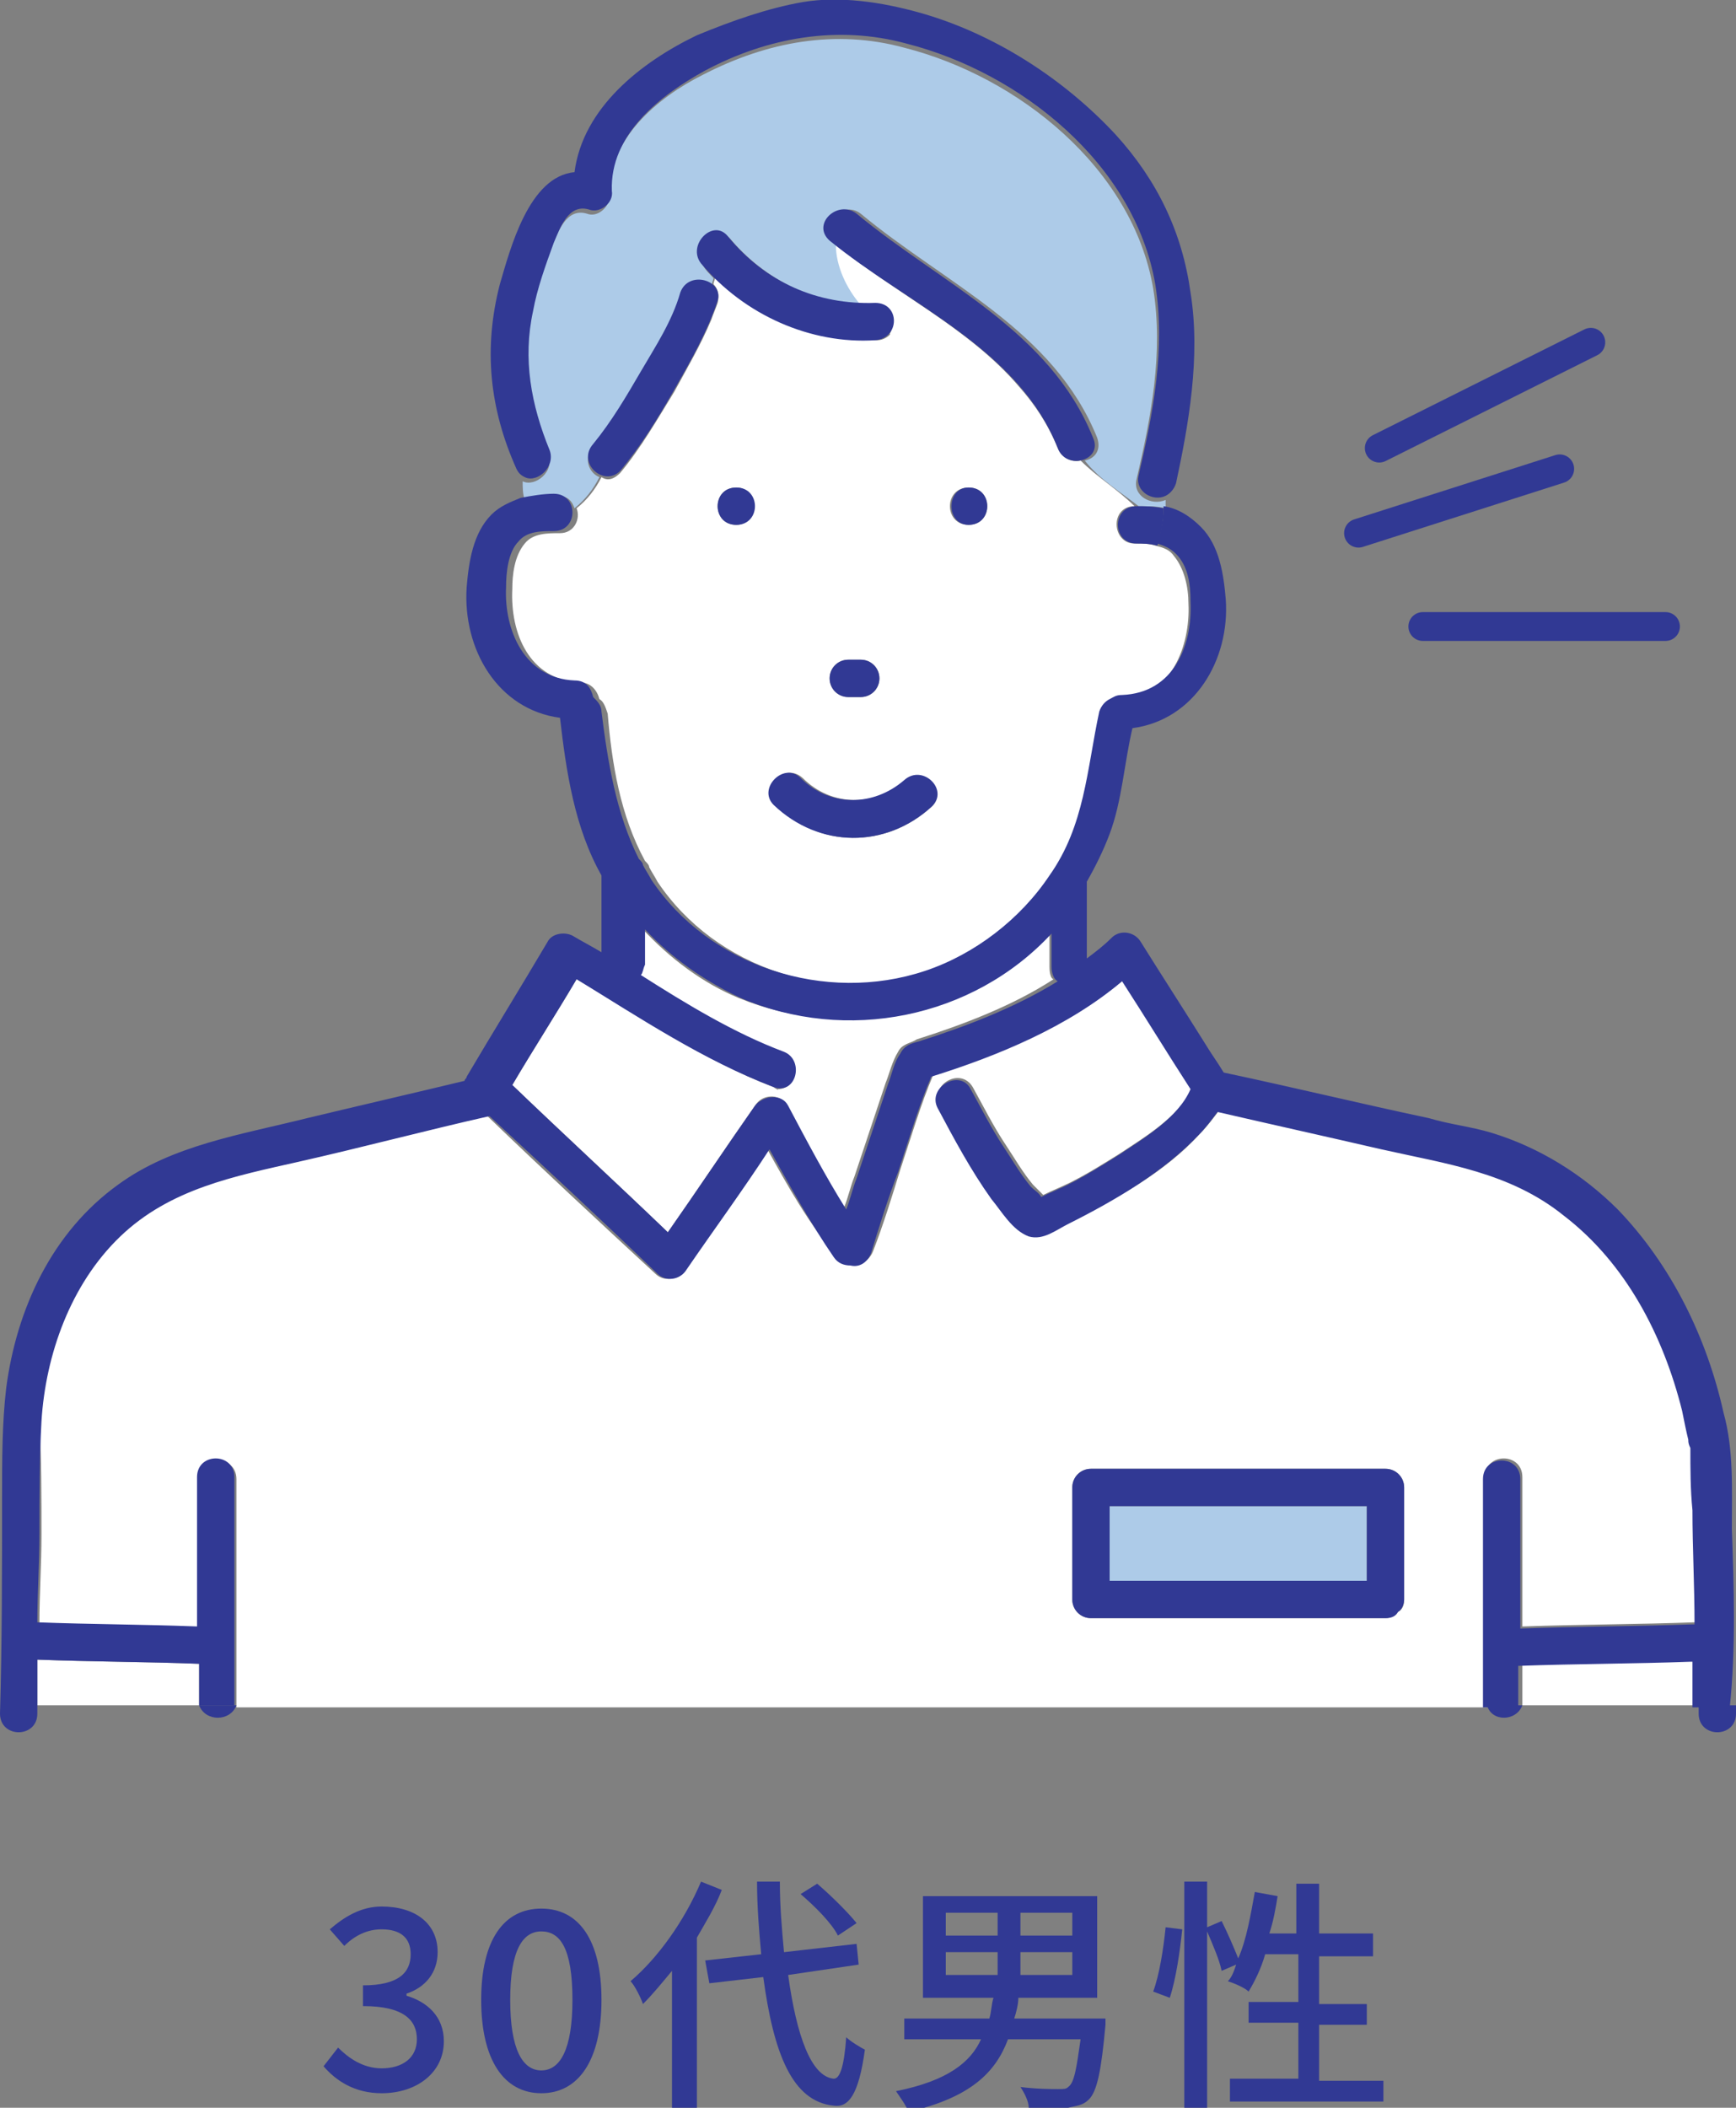 <?xml version="1.0" encoding="utf-8"?>
<!-- Generator: Adobe Illustrator 24.3.0, SVG Export Plug-In . SVG Version: 6.00 Build 0)  -->
<svg version="1.1" id="レイヤー_1" xmlns="http://www.w3.org/2000/svg" xmlns:xlink="http://www.w3.org/1999/xlink" x="0px"
	 y="0px" viewBox="0 0 83.7 101.6" style="enable-background:new 0 0 83.7 101.6;" xml:space="preserve">
<rect x="0" y="0" width="83.7" height="101.6" fill="#808080" stroke="none"/>
<style type="text/css">
	.st0{fill:#313994;}
	.st1{fill:#FFFFFF;}
	.st2{fill:#ADCBE8;}
	.st3{fill:#77BFE3;}
	.st4{fill:#E5E5E4;}
	.st5{fill:none;stroke:#313994;stroke-width:1.39;stroke-linecap:round;stroke-miterlimit:10;}
</style>
<g>
	<g>
		<g>
			<path class="st0" d="M15.6,99.6l0.7-0.9c0.5,0.5,1.2,1,2.1,1c1,0,1.7-0.5,1.7-1.4c0-0.9-0.6-1.6-2.6-1.6v-1
				c1.7,0,2.3-0.6,2.3-1.5c0-0.8-0.5-1.2-1.4-1.2c-0.7,0-1.3,0.3-1.8,0.8L15.9,93c0.7-0.6,1.5-1.1,2.5-1.1c1.6,0,2.7,0.8,2.7,2.2
				c0,1-0.6,1.7-1.5,2v0.1c1,0.3,1.8,1,1.8,2.2c0,1.5-1.3,2.5-3,2.5C17.1,100.9,16.2,100.3,15.6,99.6z"/>
			<path class="st0" d="M23.2,96.4c0-2.9,1.1-4.4,2.9-4.4c1.8,0,2.9,1.5,2.9,4.4c0,2.9-1.1,4.5-2.9,4.5
				C24.3,100.9,23.2,99.3,23.2,96.4z M27.6,96.4c0-2.5-0.6-3.3-1.5-3.3c-0.9,0-1.5,0.9-1.5,3.3s0.6,3.4,1.5,3.4
				C27,99.8,27.6,98.8,27.6,96.4z"/>
			<path class="st0" d="M34.8,91.1c-0.3,0.8-0.8,1.6-1.2,2.3v8.2h-1.2v-6.6c-0.5,0.6-0.9,1.1-1.4,1.6c-0.1-0.3-0.4-0.9-0.6-1.1
				c1.3-1.1,2.6-2.9,3.4-4.8L34.8,91.1z M38,95.2c0.4,2.9,1.1,4.9,2.2,5c0.3,0,0.5-0.6,0.6-2c0.2,0.2,0.7,0.5,0.9,0.6
				c-0.3,2.2-0.8,2.8-1.5,2.7c-2-0.2-2.9-2.5-3.4-6.2l-2.6,0.3l-0.2-1.1l2.7-0.3c-0.1-1.1-0.2-2.3-0.2-3.5h1.1
				c0,1.2,0.1,2.3,0.2,3.4l3.5-0.4l0.1,1L38,95.2z M40.4,93.3c-0.3-0.6-1.1-1.4-1.8-2l0.8-0.5c0.7,0.6,1.5,1.4,1.9,1.9L40.4,93.3z"
				/>
			<path class="st0" d="M53.3,97.6c-0.2,2.2-0.4,3.2-0.8,3.6c-0.3,0.3-0.6,0.3-1,0.4c-0.4,0-1.1,0-1.9,0c0-0.3-0.2-0.7-0.4-1
				c0.8,0.1,1.5,0.1,1.8,0.1c0.3,0,0.4,0,0.5-0.1c0.3-0.2,0.4-0.9,0.6-2.3h-3.5c-0.6,1.6-1.8,2.8-4.8,3.5c-0.1-0.3-0.4-0.7-0.6-1
				c2.5-0.5,3.6-1.4,4.1-2.5h-3.7v-1h4.1c0.1-0.3,0.1-0.7,0.2-1h-3.4v-4.9h8.4v4.9h-3.8c0,0.3-0.1,0.7-0.2,1h4.4L53.3,97.6z
				 M45.6,93.3h2.5v-1.1h-2.5V93.3z M45.6,95.2h2.5v-1.1h-2.5V95.2z M51.7,92.2h-2.5v1.1h2.5V92.2z M51.7,94.1h-2.5v1.1h2.5V94.1z"
				/>
			<path class="st0" d="M55.6,96c0.3-0.8,0.5-2.1,0.6-3.1l0.8,0.1c-0.1,1-0.3,2.4-0.6,3.3L55.6,96z M66.7,100.2v1.1h-7.4v-1.1h3.3
				v-2.7h-2.4v-1h2.4v-2.3h-1.6c-0.2,0.7-0.5,1.3-0.8,1.8c-0.2-0.2-0.7-0.4-1-0.5c0.2-0.2,0.3-0.5,0.4-0.8l-0.7,0.3
				c-0.1-0.5-0.4-1.2-0.7-1.9v8.6h-1.1v-11h1.1v2.2l0.7-0.3c0.3,0.6,0.6,1.3,0.8,1.8c0.4-0.9,0.6-2.1,0.8-3.2l1.1,0.2
				c-0.1,0.6-0.2,1.2-0.4,1.8h1.3v-2.4h1.1v2.4h2.6v1.1h-2.6v2.3h2.3v1h-2.3v2.7H66.7z"/>
		</g>
	</g>
	<g>
		<g>
			<path class="st1" d="M37.3,52.4c-3.4-1.3-6.4-3.4-9.5-5.2c-1,1.7-2.1,3.4-3.1,5.1c2.5,2.4,5,4.7,7.5,7.1c1.4-2,2.8-4.1,4.2-6.1
				c0.3-0.5,1-0.6,1.4-0.2c-0.1-0.2-0.1-0.4-0.2-0.5C37.5,52.5,37.4,52.5,37.3,52.4z"/>
			<path class="st1" d="M50.6,46.6c0-0.5,0-1,0-1.6c-3.8,4-9.9,5.2-15,3.1c-1.7-0.7-3.3-1.9-4.6-3.3c0,0.6,0,1.1,0,1.7
				c0,0.2-0.1,0.4-0.2,0.5c2.2,1.4,4.4,2.7,6.9,3.7c1,0.4,0.7,1.8-0.2,1.8c0.1,0.2,0.1,0.4,0.2,0.5c0.1,0.1,0.1,0.1,0.2,0.2
				c0.9,1.7,1.8,3.4,2.8,5c0.2-0.5,0.3-1,0.5-1.5c0.5-1.5,1-3,1.5-4.5c0.2-0.5,0.3-1,0.6-1.5c0.2-0.4,0.6-0.4,0.9-0.6
				c2.2-0.7,4.6-1.6,6.6-2.9C50.7,47.2,50.6,47,50.6,46.6z"/>
			<path class="st2" d="M53.5,76.2c4.1,0,8.3,0,12.4,0c0-1.2,0-2.4,0-3.6c-4.1,0-8.3,0-12.4,0C53.5,73.8,53.5,75,53.5,76.2z"/>
			<path class="st3" d="M50.3,57.9C50.3,57.9,50.4,57.9,50.3,57.9C50.4,57.9,50.5,57.9,50.3,57.9z"/>
			<path class="st4" d="M43.1,16.1C43.1,16.1,43.1,16.1,43.1,16.1C43.1,16.1,43.1,16.1,43.1,16.1z"/>
			<path class="st2" d="M54.8,23.1c0.7-3,1.3-6.1,0.8-9.2c-1-5.8-6.5-10.2-12-11.6C40.3,1.4,37,2,33.9,3.6c-2.2,1.1-4.6,3.1-4.5,5.8
				c0,0.6-0.6,1.1-1.1,0.9c-1-0.3-1.4,0.9-1.7,1.6c-0.4,1.1-0.8,2.2-1,3.3c-0.5,2.3-0.1,4.5,0.8,6.7c0.4,0.8-0.6,1.6-1.2,1.3
				c0,0.3,0,0.6,0.1,0.9c0.5-0.1,1-0.2,1.6-0.2c0.5,0,0.7,0.3,0.8,0.6c0.5-0.4,0.9-0.9,1.2-1.5c-0.5-0.2-0.8-0.9-0.3-1.5
				c0.9-1.1,1.6-2.3,2.3-3.5c0.7-1.2,1.5-2.5,1.9-3.8c0.2-0.7,1.1-0.8,1.5-0.4c0-0.1,0.1-0.3,0.1-0.4c-0.2-0.2-0.4-0.4-0.5-0.6
				c-0.7-0.9,0.5-2.2,1.3-1.3c1.6,1.9,3.9,3.1,6.4,3.2c-0.7-0.9-1.3-2-1.2-2.9c-0.1-0.1-0.1-0.1-0.2-0.2c-0.9-0.7,0.4-2,1.3-1.3
				c4.1,3.4,9.3,5.6,11.4,10.8c0.2,0.6-0.1,1-0.6,1.1c0.7,0.9,1.7,1.5,2.6,2.2c0,0,0,0,0,0c0.4,0,0.9,0,1.3,0.1c0-0.1,0-0.3,0-0.4
				C55.5,24.4,54.6,23.9,54.8,23.1z"/>
			<path class="st1" d="M57.3,29.1c0-0.8-0.2-1.7-0.7-2.3c-0.2-0.3-0.5-0.4-0.9-0.5c-0.3-0.1-0.6-0.1-1-0.1c-1.1,0-1.2-1.8,0-1.8
				c-0.8-0.8-1.8-1.4-2.6-2.2c-0.4,0.1-0.9-0.1-1.1-0.6c-0.5-1.2-1.1-2.1-1.9-3c-2.4-2.8-6-4.5-8.8-6.8c0,1,0.5,2.1,1.2,2.9
				c0.2,0,0.5,0,0.7,0c0.8,0,1,0.8,0.7,1.4c0,0,0,0,0.1,0.1c0,0,0.1,0,0.1,0.1C43.1,16.1,43,16,43,16c-0.1,0.2-0.4,0.4-0.7,0.4
				c-0.8,0-1.7,0-2.5-0.2c-2-0.4-3.8-1.4-5.3-2.9c0,0.1-0.1,0.3-0.1,0.4c0.2,0.2,0.3,0.5,0.2,0.9c-0.1,0.3-0.2,0.5-0.3,0.8
				c-0.5,1.2-1.2,2.4-1.8,3.5c-0.8,1.3-1.6,2.7-2.6,3.9c-0.3,0.3-0.6,0.4-0.9,0.2c-0.3,0.6-0.7,1.1-1.2,1.5c0.2,0.5-0.1,1.2-0.8,1.2
				c-0.6,0-1.3,0-1.7,0.5c-0.5,0.6-0.6,1.5-0.6,2.2c-0.1,2.1,0.8,4.4,3.3,4.5c0.5,0,0.8,0.4,0.9,0.8c0.2,0.1,0.3,0.4,0.4,0.7
				c0.2,2.4,0.6,4.9,1.8,7.1c0.1,0.1,0.2,0.2,0.2,0.3c0.1,0.2,0.3,0.5,0.4,0.7c2.8,4.2,8.4,6,13.2,4.4c2.4-0.8,4.6-2.4,6-4.6
				c1.6-2.4,1.8-5.1,2.4-7.9c0.1-0.3,0.2-0.5,0.5-0.6c0.1-0.1,0.3-0.2,0.6-0.2C56.4,33.5,57.4,31.2,57.3,29.1z M40.9,31.8
				c0.2,0,0.4,0,0.6,0c0.5,0,0.9,0.4,0.9,0.9c0,0.5-0.4,0.9-0.9,0.9c-0.2,0-0.4,0-0.6,0c-0.5,0-0.9-0.4-0.9-0.9
				C40,32.2,40.4,31.8,40.9,31.8z M35.5,25.3c-1.2,0-1.2-1.8,0-1.8C36.6,23.5,36.6,25.3,35.5,25.3z M44.9,38.9c-2.2,2-5.4,2-7.5-0.1
				c-0.8-0.8,0.4-2.1,1.3-1.3c1.4,1.4,3.5,1.4,5,0.1C44.5,36.9,45.7,38.2,44.9,38.9z M46.7,25.3c-1.2,0-1.2-1.8,0-1.8
				C47.9,23.5,47.9,25.3,46.7,25.3z"/>
			<path class="st1" d="M9.6,80.2C7,80.1,4.4,80.1,1.8,80c0,0.7,0,1.4,0,2.2h7.8c0-0.1,0-0.2,0-0.3C9.6,81.3,9.6,80.8,9.6,80.2z"/>
			<path class="st1" d="M71.6,71.2c0-1.2,1.8-1.2,1.8,0c0,2.4,0,4.8,0,7.2c2.8-0.1,5.6-0.1,8.3-0.2c0,0,0.1,0,0.1,0
				c0-1.8-0.1-3.6-0.1-5.5c0-1-0.1-2-0.1-3c0-0.1,0-0.2-0.1-0.4c-0.1-0.5-0.2-1-0.3-1.4c-0.9-3.6-2.8-7.1-5.7-9.4
				c-2.6-2-5.7-2.5-8.8-3.2c-2.6-0.6-5.3-1.2-7.9-1.8c-0.3,0.4-0.6,0.8-0.9,1.1c-1.7,1.9-4.1,3.2-6.3,4.3c-0.6,0.3-1.2,0.8-1.9,0.6
				c-0.8-0.2-1.4-1.1-1.8-1.8c-1-1.4-1.8-2.9-2.6-4.4c-0.5-1,1-1.9,1.6-0.9c0.5,0.9,1,1.9,1.6,2.8c0.4,0.6,0.8,1.3,1.3,1.9
				c0.1,0.1,0.3,0.3,0.5,0.5c0.4-0.2,0.9-0.4,1.3-0.6c0.8-0.4,1.6-0.9,2.4-1.4c1.2-0.8,2.9-1.8,3.5-3.2c-1.1-1.7-2.2-3.5-3.3-5.2
				c-2.6,2.2-6,3.6-9.2,4.6c-0.6,1.4-1.1,3.1-1.6,4.6c-0.4,1.3-0.8,2.6-1.3,3.9c-0.2,0.5-0.6,0.7-1,0.6c-0.3,0-0.6-0.1-0.8-0.4
				C39,59,38,57.2,37,55.4c-1.3,1.9-2.7,3.8-4,5.8c-0.3,0.5-1,0.6-1.4,0.2c-2.7-2.5-5.4-5-8.1-7.6c-3.1,0.7-6.1,1.5-9.2,2.2
				c-3.1,0.7-6.2,1.3-8.6,3.6c-2.4,2.3-3.6,5.7-3.8,8.9C2,70.3,2,72.2,2,74c0,1.4-0.1,2.8-0.1,4.3c2.6,0.1,5.1,0.1,7.7,0.2
				c0-2.4,0-4.8,0-7.2c0-1.2,1.8-1.2,1.8,0c0,3.6,0,7.2,0,10.7c0,0.1,0,0.2,0,0.3h60.3c0-0.1,0-0.2,0-0.3
				C71.6,78.3,71.6,74.7,71.6,71.2z M67.7,77.1c0,0.3-0.1,0.5-0.3,0.6c-0.1,0.2-0.4,0.3-0.6,0.3c-4.7,0-9.5,0-14.2,0
				c-0.5,0-0.9-0.4-0.9-0.9c0-1.8,0-3.6,0-5.4c0-0.5,0.4-0.9,0.9-0.9c4.7,0,9.5,0,14.2,0c0.5,0,0.9,0.4,0.9,0.9
				C67.7,73.5,67.7,75.3,67.7,77.1z"/>
			<path class="st1" d="M81.7,80c-2.8,0.1-5.6,0.1-8.3,0.2c0,0.6,0,1.1,0,1.7c0,0.1,0,0.2,0,0.3h8.5c0-0.7,0-1.5,0-2.2
				C81.8,80,81.8,80,81.7,80z"/>
			<path class="st0" d="M66.8,70.8c-4.7,0-9.5,0-14.2,0c-0.5,0-0.9,0.4-0.9,0.9c0,1.8,0,3.6,0,5.4c0,0.5,0.4,0.9,0.9,0.9
				c4.7,0,9.5,0,14.2,0c0.3,0,0.5-0.1,0.6-0.3c0.2-0.1,0.3-0.4,0.3-0.6c0-1.8,0-3.6,0-5.4C67.7,71.2,67.3,70.8,66.8,70.8z
				 M65.9,76.2c-4.1,0-8.3,0-12.4,0c0-1.2,0-2.4,0-3.6c4.1,0,8.3,0,12.4,0C65.9,73.8,65.9,75,65.9,76.2z"/>
			<path class="st0" d="M44.9,38.9c0.9-0.8-0.4-2.1-1.3-1.3c-1.5,1.3-3.6,1.3-5-0.1c-0.8-0.8-2.1,0.5-1.3,1.3
				C39.5,40.9,42.7,40.9,44.9,38.9z"/>
			<path class="st0" d="M41.5,31.8c-0.2,0-0.4,0-0.6,0c-0.5,0-0.9,0.4-0.9,0.9c0,0.5,0.4,0.9,0.9,0.9c0.2,0,0.4,0,0.6,0
				c0.5,0,0.9-0.4,0.9-0.9C42.4,32.2,42,31.8,41.5,31.8z"/>
			<path class="st0" d="M46.7,25.3c1.2,0,1.2-1.8,0-1.8C45.6,23.5,45.6,25.3,46.7,25.3z"/>
			<path class="st0" d="M35.5,25.3c1.2,0,1.2-1.8,0-1.8C34.3,23.5,34.3,25.3,35.5,25.3z"/>
			<path class="st0" d="M11.4,82.2H9.6C9.9,83,11.1,83,11.4,82.2z"/>
			<path class="st0" d="M73.4,82.2h-1.7C71.9,83,73.1,83,73.4,82.2z"/>
			<path class="st0" d="M83.5,73.7c0-1.9,0.1-3.8-0.4-5.6c-0.8-3.6-2.5-7.1-5.1-9.8c-1.7-1.7-3.8-3-6.1-3.7c-1-0.3-2-0.4-3-0.7
				c-3.3-0.7-6.6-1.5-9.9-2.2c-0.3-0.5-0.6-0.9-0.9-1.4c-1-1.6-2.1-3.3-3.1-4.9c-0.3-0.5-1-0.6-1.4-0.2c-0.4,0.4-0.8,0.7-1.2,1
				c0-1.2,0-2.4,0-3.6c0,0,0,0,0-0.1c0.4-0.7,0.8-1.5,1.1-2.3c0.6-1.6,0.7-3.4,1.1-5.1c3-0.4,4.7-3.3,4.5-6.2
				c-0.1-1.2-0.3-2.6-1.2-3.5c-0.5-0.5-1.1-0.9-1.8-1c0,0.6-0.1,1.2-0.3,1.8c0.3,0.1,0.6,0.2,0.9,0.5c0.6,0.6,0.7,1.5,0.7,2.3
				c0.1,2.1-0.8,4.4-3.3,4.5c-0.3,0-0.4,0.1-0.6,0.2c-0.2,0.1-0.4,0.3-0.5,0.6c-0.6,2.8-0.7,5.5-2.4,7.9c-1.4,2.1-3.6,3.8-6,4.6
				c-4.8,1.6-10.4-0.2-13.2-4.4c-0.1-0.2-0.3-0.5-0.4-0.7c0-0.1-0.1-0.2-0.2-0.3c-1.1-2.2-1.5-4.7-1.8-7.1c0-0.3-0.2-0.5-0.4-0.7
				c-0.1-0.4-0.3-0.8-0.9-0.8c-2.4-0.1-3.4-2.4-3.3-4.5c0-0.7,0.1-1.7,0.6-2.2c0.4-0.5,1.1-0.5,1.7-0.5c1.2,0,1.2-1.8,0-1.8
				c-0.5,0-1.1,0.1-1.6,0.2c0,0.4,0.1,0.8,0.4,1.2c-0.2-0.4-0.3-0.8-0.4-1.2c-0.5,0.2-1,0.4-1.4,0.8c-0.9,0.9-1.1,2.3-1.2,3.5
				c-0.2,3,1.5,5.9,4.5,6.3c0.3,2.6,0.7,5.3,2,7.6c0,1.2,0,2.5,0,3.7c-0.5-0.3-0.9-0.5-1.4-0.8c-0.4-0.2-1-0.1-1.2,0.3
				c-1.3,2.2-2.6,4.3-3.9,6.5c0,0.1-0.1,0.1-0.1,0.2c-2.5,0.6-5.1,1.2-7.6,1.8c-3.2,0.8-6.5,1.3-9.1,3.2c-3.2,2.3-4.9,6-5.4,9.8
				c-0.2,1.7-0.2,3.5-0.2,5.2C0.1,75.7,0.1,79.2,0,82.6c0,1.2,1.8,1.2,1.8,0c0-0.1,0-0.3,0-0.4H0.9h0.9c0-0.7,0-1.4,0-2.2
				c2.6,0.1,5.2,0.1,7.8,0.2c0,0.6,0,1.1,0,1.7c0,0.1,0,0.2,0,0.3h1.7c0-0.1,0-0.2,0-0.3c0-3.6,0-7.2,0-10.7c0-1.2-1.8-1.2-1.8,0
				c0,2.4,0,4.8,0,7.2c-2.6-0.1-5.1-0.1-7.7-0.2c0-1.4,0.1-2.8,0.1-4.3c0-1.8,0-3.6,0.1-5.4c0.2-3.2,1.4-6.6,3.8-8.9
				c2.4-2.3,5.5-2.9,8.6-3.6c3.1-0.7,6.1-1.5,9.2-2.2c2.7,2.5,5.4,5,8.1,7.6c0.4,0.4,1.1,0.3,1.4-0.2c1.3-1.9,2.7-3.8,4-5.8
				c1,1.8,2,3.6,3.1,5.2c0.2,0.3,0.5,0.4,0.8,0.4c0.4,0.1,0.8-0.1,1-0.6c0.4-1.3,0.8-2.6,1.3-3.9c0.5-1.5,1-3.2,1.6-4.6
				c3.2-1,6.6-2.4,9.2-4.6c1.1,1.7,2.2,3.5,3.3,5.2c-0.6,1.4-2.3,2.4-3.5,3.2c-0.8,0.5-1.6,1-2.4,1.4c-0.4,0.2-0.9,0.4-1.3,0.6
				c-0.1-0.2-0.3-0.3-0.5-0.5c-0.5-0.6-0.9-1.3-1.3-1.9c-0.6-0.9-1.1-1.9-1.6-2.8c-0.5-1-2.1-0.1-1.6,0.9c0.8,1.5,1.6,3,2.6,4.4
				c0.5,0.6,1,1.5,1.8,1.8c0.7,0.2,1.3-0.3,1.9-0.6c2.2-1.1,4.6-2.5,6.3-4.3c0.3-0.3,0.6-0.7,0.9-1.1c2.6,0.6,5.3,1.2,7.9,1.8
				c3.1,0.7,6.2,1.1,8.8,3.2c3,2.3,4.8,5.8,5.7,9.4c0.1,0.5,0.2,1,0.3,1.4c0,0.1,0,0.2,0.1,0.4c0,1,0,2,0.1,3c0,1.8,0.1,3.6,0.1,5.5
				c0,0-0.1,0-0.1,0c-2.8,0.1-5.6,0.1-8.3,0.2c0-2.4,0-4.8,0-7.2c0-1.2-1.8-1.2-1.8,0c0,3.6,0,7.2,0,10.7c0,0.1,0,0.2,0,0.3h1.7
				c0-0.1,0-0.2,0-0.3c0-0.6,0-1.1,0-1.7c2.8-0.1,5.6-0.1,8.3-0.2c0,0,0.1,0,0.1,0c0,0.7,0,1.5,0,2.2h1.8
				C83.7,79.4,83.6,76.5,83.5,73.7z M44.3,50.2c-0.4,0.1-0.7,0.2-0.9,0.6c-0.3,0.4-0.4,1-0.6,1.5c-0.5,1.5-1,3-1.5,4.5
				c-0.2,0.5-0.3,1-0.5,1.5c-1-1.6-1.9-3.3-2.8-5c-0.3-0.6-1.2-0.5-1.6,0c-1.4,2-2.8,4.1-4.2,6.1c-2.5-2.4-5-4.7-7.5-7.1
				c1-1.7,2.1-3.4,3.1-5.1c3.1,1.9,6.1,3.9,9.5,5.2c1.1,0.4,1.5-1.3,0.5-1.7c-2.4-0.9-4.7-2.3-6.9-3.7c0.1-0.1,0.1-0.3,0.2-0.5
				c0-0.6,0-1.1,0-1.7c1.3,1.4,2.9,2.5,4.6,3.3c5.1,2.2,11.2,1,15-3.1c0,0.5,0,1,0,1.6c0,0.3,0.1,0.6,0.3,0.7
				C48.9,48.6,46.5,49.5,44.3,50.2z M50.4,57.9C50.4,57.9,50.3,57.9,50.4,57.9C50.5,57.9,50.4,57.9,50.4,57.9z"/>
			<path class="st0" d="M54.8,24.4c-1.2,0-1.2,1.8,0,1.8c0.3,0,0.6,0,1,0.1c0.2-0.6,0.3-1.2,0.3-1.8C55.6,24.4,55.2,24.4,54.8,24.4z
				"/>
			<path class="st0" d="M81.9,82.2c0,0.1,0,0.3,0,0.4c0,1.2,1.8,1.2,1.8,0c0-0.1,0-0.3,0-0.4H81.9z"/>
			<path class="st0" d="M51,21.6c0.4,1.1,2.2,0.6,1.7-0.5c-2.1-5.2-7.3-7.4-11.4-10.8c-0.9-0.7-2.2,0.5-1.3,1.3
				C43.8,14.7,49.1,16.8,51,21.6z"/>
			<path class="st0" d="M57.4,14.1c-0.4-2.9-1.6-5.4-3.6-7.6c-2.5-2.7-5.9-4.9-9.5-5.9c-1.8-0.5-3.8-0.8-5.6-0.5
				C37,0.4,35.3,1,33.6,1.7c-2.7,1.3-5.5,3.5-5.9,6.6c-2.2,0.2-3.1,3.7-3.6,5.4c-0.8,3.1-0.5,6,0.8,8.9c0.1,0.2,0.2,0.3,0.4,0.4
				c0-0.5,0-1.1-0.3-1.6c0.2,0.5,0.3,1.1,0.3,1.6c0.6,0.3,1.5-0.5,1.2-1.3c-0.9-2.2-1.3-4.4-0.8-6.7c0.2-1.1,0.6-2.2,1-3.3
				c0.3-0.7,0.7-1.9,1.7-1.6c0.5,0.2,1.2-0.3,1.1-0.9c-0.1-2.7,2.3-4.6,4.5-5.8c3-1.6,6.4-2.2,9.7-1.3c5.5,1.4,11,5.8,12,11.6
				c0.5,3.1-0.1,6.2-0.8,9.2c-0.2,0.8,0.7,1.3,1.3,1c0-0.4,0-0.8,0-1.2c0,0.4,0,0.8,0,1.2c0.2-0.1,0.4-0.3,0.5-0.6
				C57.3,20.5,57.9,17.2,57.4,14.1z"/>
			<path class="st0" d="M32.8,14.1c-0.4,1.4-1.2,2.6-1.9,3.8c-0.7,1.2-1.4,2.4-2.3,3.5c-0.8,0.9,0.5,2.1,1.3,1.3
				c1-1.2,1.8-2.5,2.6-3.9c0.8-1.4,1.6-2.8,2.1-4.3C34.9,13.5,33.2,13,32.8,14.1z"/>
			<path class="st0" d="M42.2,16.4c1.2-0.1,1.2-1.8,0-1.8c-2.8,0.1-5.3-1-7.1-3.2c-0.7-0.9-2,0.4-1.3,1.3
				C35.9,15.2,39.1,16.6,42.2,16.4z"/>
		</g>
		<g>
			<line class="st5" x1="66.5" y1="21.6" x2="76.7" y2="16.5"/>
			<line class="st5" x1="65.5" y1="25.7" x2="75.2" y2="22.6"/>
			<line class="st5" x1="68.6" y1="30.2" x2="80.3" y2="30.2"/>
		</g>
	</g>
</g>
</svg>
